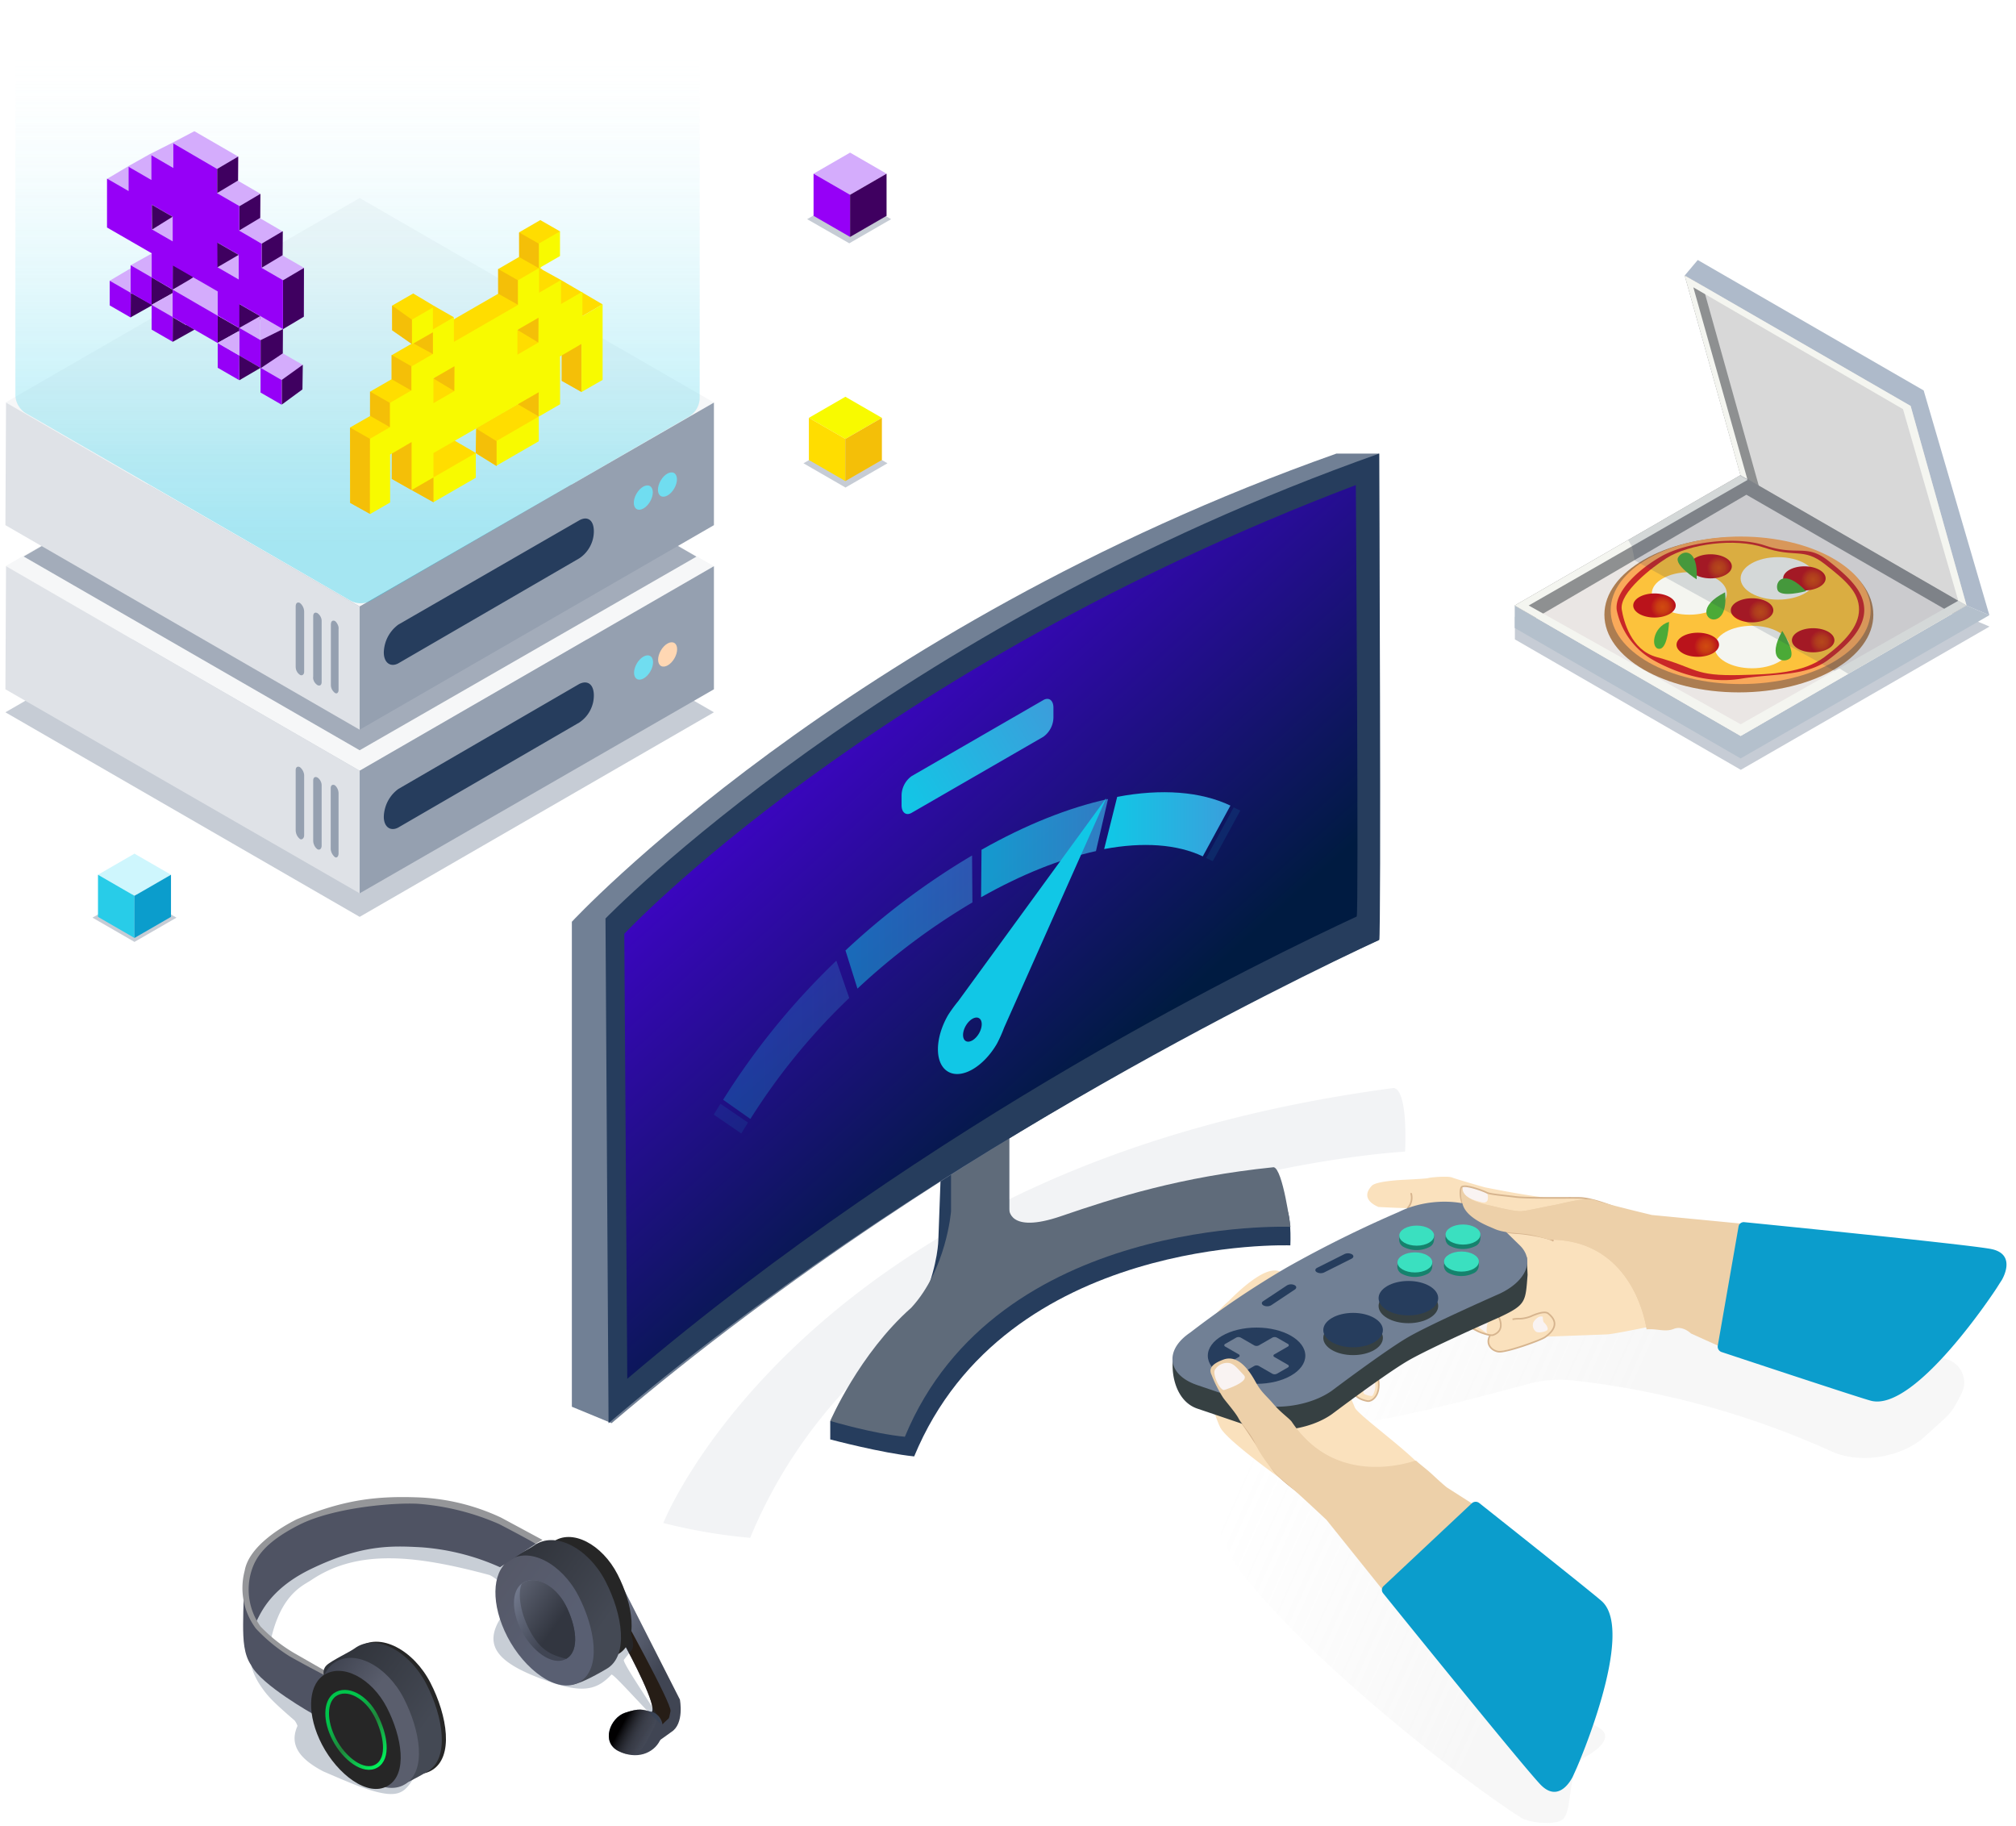 <?xml version="1.0" encoding="utf-8"?><svg id="Layer_1" data-name="Layer 1" xmlns="http://www.w3.org/2000/svg" xmlns:xlink="http://www.w3.org/1999/xlink" width="552" height="500" viewBox="0 0 552 500"><defs><style>.cls-1,.cls-24,.cls-25,.cls-49{fill:none;}.cls-2,.cls-20,.cls-31,.cls-39,.cls-53,.cls-69{fill:#263d5d;}.cls-2{opacity:0.26;}.cls-3{fill:#b4c0cc;}.cls-4{fill:#f4f5f0;}.cls-5{fill:#aebaca;}.cls-6{fill:#d8d8d8;}.cls-7{fill:#eae6e4;}.cls-8{fill:#8e9091;}.cls-9{fill:#ac7d51;}.cls-10{fill:#f9a95a;}.cls-11{fill:#c92727;}.cls-12{fill:#fcc23c;}.cls-13{fill:url(#radial-gradient);}.cls-14{fill:url(#radial-gradient-2);}.cls-15{fill:url(#radial-gradient-3);}.cls-16{fill:url(#radial-gradient-4);}.cls-17{fill:url(#radial-gradient-5);}.cls-18{fill:url(#radial-gradient-6);}.cls-19{fill:#4baa37;}.cls-20{opacity:0.16;}.cls-21{opacity:0.12;fill:url(#linear-gradient);}.cls-22{fill:#fae1bd;}.cls-23{fill:#f9f3f2;}.cls-24,.cls-25{stroke:#d6b48e;stroke-width:0.44px;}.cls-24{stroke-linecap:round;}.cls-24,.cls-25,.cls-49{stroke-miterlimit:10;}.cls-26{clip-path:url(#clip-path);}.cls-27{fill:#edd0a9;}.cls-28{clip-path:url(#clip-path-2);}.cls-29{fill:#364042;}.cls-30{fill:#718095;}.cls-32{fill:#16826d;}.cls-33{fill:#3ae0c0;}.cls-34{fill:#0b9dcc;}.cls-35{fill:url(#linear-gradient-2);}.cls-36{fill:#261d16;}.cls-37{fill:url(#linear-gradient-3);}.cls-38{fill:url(#linear-gradient-4);}.cls-39,.cls-72{opacity:0.25;}.cls-40{fill:#4f5363;}.cls-41{fill:#262626;}.cls-42{fill:url(#linear-gradient-5);}.cls-43{fill:url(#linear-gradient-6);}.cls-44{fill:url(#linear-gradient-7);}.cls-45{fill:url(#linear-gradient-8);}.cls-46{fill:#959699;}.cls-47{fill:url(#linear-gradient-9);}.cls-48{fill:url(#linear-gradient-10);}.cls-49{stroke:url(#linear-gradient-11);}.cls-50{fill:#ffd7b3;}.cls-51{fill:#70ddf0;}.cls-52{fill:#f6f7f8;}.cls-53{opacity:0.4;isolation:isolate;}.cls-54{fill:#95a0b0;}.cls-55{fill:#dfe2e7;}.cls-56{opacity:0.79;}.cls-57{fill:url(#linear-gradient-12);}.cls-58{fill:#fd0;}.cls-59{fill:#f8fa00;}.cls-60{fill:#f4bf08;}.cls-61{fill:#3f0060;}.cls-62{fill:#d4acfc;}.cls-63{fill:#9600f7;}.cls-64{fill:url(#Unbenannter_Verlauf_134);}.cls-65{fill:#cef6fd;}.cls-66{fill:#28cce8;}.cls-67{fill:url(#Unbenannter_Verlauf_134-2);}.cls-68{fill:url(#Unbenannter_Verlauf_134-3);}.cls-69{opacity:0.06;}.cls-70{fill:#5f6b7a;}.cls-71{fill:url(#linear-gradient-13);}.cls-72{fill:url(#Unbenannter_Verlauf_15);}.cls-73{opacity:0.5;fill:url(#Unbenannter_Verlauf_15-2);}.cls-74{opacity:0.75;fill:url(#Unbenannter_Verlauf_15-3);}.cls-75{fill:url(#Unbenannter_Verlauf_15-4);}.cls-76{fill:#11c7e6;}.cls-77,.cls-78{opacity:0.1;}.cls-77{fill:url(#Unbenannter_Verlauf_15-5);}.cls-78{fill:url(#Unbenannter_Verlauf_15-6);}.cls-79{fill:url(#Unbenannter_Verlauf_15-7);}</style><radialGradient id="radial-gradient" cx="-970.87" cy="175.15" r="4.74" gradientTransform="matrix(-1, 0, 0, 1, -472.06, 0.55)" gradientUnits="userSpaceOnUse"><stop offset="0" stop-color="#8c2de0"/><stop offset="0" stop-color="#d04b10"/><stop offset="0.28" stop-color="#ca3e12"/><stop offset="0.34" stop-color="#c83b12"/><stop offset="0.61" stop-color="#be1d19"/><stop offset="0.69" stop-color="#ba131b"/></radialGradient><radialGradient id="radial-gradient-2" cx="-939.2" cy="176.39" r="4.74" xlink:href="#radial-gradient"/><radialGradient id="radial-gradient-3" cx="-942.71" cy="154.87" r="4.74" xlink:href="#radial-gradient"/><radialGradient id="radial-gradient-4" cx="-968.46" cy="158.18" r="4.74" xlink:href="#radial-gradient"/><radialGradient id="radial-gradient-5" cx="-954.1" cy="166.94" r="4.74" xlink:href="#radial-gradient"/><radialGradient id="radial-gradient-6" cx="-927.31" cy="165.62" r="4.74" xlink:href="#radial-gradient"/><linearGradient id="linear-gradient" x1="331.59" y1="370.8" x2="467.6" y2="431.67" gradientUnits="userSpaceOnUse"><stop offset="0.14" stop-color="#bfbfbf" stop-opacity="0"/><stop offset="0.73" stop-color="#bfbfbf"/></linearGradient><clipPath id="clip-path"><path class="cls-1" d="M366.85,360.32c.84-1.33,2.81-1.3,4-.46,1,.73,2.24,5,2.83,6.43s1.2,6.84,1.61,7.5,8.54,14.14,8.54,14.14c1.27,2.38-2,6.71,6.31,15.09,2.78,2.81,7.65,7,7.65,7l10.74,8.15c2.33,1.77.85,3-.48,4.83s4.63,34.3.06,35.28a8.32,8.32,0,0,1-7-1.43,2.65,2.65,0,0,1-.34-.33c-2.07-2.33-29.42-33.14-30.54-35.36a15.55,15.55,0,0,0-3.27-4.34c-.69-.65-14-10.23-15.58-11.45S347,400.3,345.16,397s-9.82-13.15-9.82-13.15.57-4.24-.46-5-1.36-7.9-1.49-8.47.36-6.66.36-6.66,5.92-8.42,7.63-7.89c3.57,1.11,0,3.67,0,3.67s-1.57,2.12-.62,3.9-1.08,5.76-.81,6.16-2.08,4.28-.45,5.47a2.53,2.53,0,0,0,2.86.36A54.5,54.5,0,0,0,342.5,365c-1.3-10.76,8.66-15,8.66-15s3.17-1.61,5-1.6c6.16,0,8.21-1.17,6,1.36a4,4,0,0,1-3.32,1.65s-8.72,3.83-8.51,4.57-1.27,3-1.21,3.94-.06,4.69,1.23,7.26.47,2.22,1.56,2.6,0-3.13,0-3.13-2.46-8.7-2-10c1.79-4.9,6.19-2.59,6.19-2.59s5.26,3.41,5.64,3.56,4.27,2.73,4.27,2.73,0,.41.27.54"/></clipPath><clipPath id="clip-path-2"><path class="cls-1" d="M407.68,366.24c-.66,1.43.45,3.07,1.8,3.6,1.18.46,5.43-.88,6.93-1.16s6.38-2.75,7.15-2.76l16.52-.61c2.68-.24,12.17-2.27,16.07-3s10.08,2.54,10.08,2.54l12.71,4.51c2.76,1,3-.94,3.77-3s31.23-14.93,29.54-19.29a8.34,8.34,0,0,0-5-5.08,3.41,3.41,0,0,0-.46-.1c-3.08-.45-43.84-6.43-46.32-6.16a15.26,15.26,0,0,1-5.42-.35c-.92-.22-16.25-6.13-18.12-6.76s-6.69-.89-10.44-.59-20-3-20-3-7.72-2.2-8.88-2.67-5.95-.06-6.5.14-6.82.49-6.82.49-7.44.31-8.67,1.62c-3.66,3.89,1.87,5.82,1.87,5.82s9.15.5,11.16.32,7.69,1,8.18,1,6.39,2.9,8.28,3.62a2.53,2.53,0,0,1,1.87,2.19s-11,.77-14.29.71-6.72,2.62-6.72,2.62-11.35,6-13.05,6.82-2.31,2.28-1.95,4.74,5.15,1.48,5.15,1.48,6.2-2.81,6.94-3.05,7.16-2.31,8-2.75,8.2-.94,11.06-1.28a7,7,0,0,1,5.5,1.8c.91.71-2.59,1.75-2.59,1.75s-8.62,2.72-9.43,3.8c-3.12,4.19,1.23,6.59,1.23,6.59s5.73,2.54,6.07,2.77,4.62,2.07,4.62,2.07a.76.76,0,0,1,.6-.06"/></clipPath><linearGradient id="linear-gradient-2" x1="189.75" y1="466.53" x2="161.32" y2="446.05" gradientUnits="userSpaceOnUse"><stop offset="0.36" stop-color="#404553"/><stop offset="1" stop-color="#72798d"/></linearGradient><linearGradient id="linear-gradient-3" x1="179.67" y1="478.07" x2="168.81" y2="470.24" xlink:href="#linear-gradient-2"/><linearGradient id="linear-gradient-4" x1="167.64" y1="470.62" x2="181.25" y2="477.9" gradientUnits="userSpaceOnUse"><stop offset="0.2" stop-color="#010001"/><stop offset="1" stop-color="#72798d" stop-opacity="0"/></linearGradient><linearGradient id="linear-gradient-5" x1="170.12" y1="452.34" x2="137.62" y2="428.92" gradientUnits="userSpaceOnUse"><stop offset="0.21" stop-color="#444954"/><stop offset="1" stop-color="#2f3239"/></linearGradient><linearGradient id="linear-gradient-6" x1="164.06" y1="454.03" x2="134.72" y2="432.9" gradientUnits="userSpaceOnUse"><stop offset="0.36" stop-color="#595f72"/><stop offset="1" stop-color="#555867"/></linearGradient><linearGradient id="linear-gradient-7" x1="158.41" y1="450.1" x2="140.16" y2="436.95" xlink:href="#linear-gradient-2"/><linearGradient id="linear-gradient-8" x1="158.88" y1="449.45" x2="140.8" y2="436.42" gradientUnits="userSpaceOnUse"><stop offset="0.36" stop-color="#323640"/><stop offset="1" stop-color="#5a5f6e"/></linearGradient><linearGradient id="linear-gradient-9" x1="121.06" y1="480.42" x2="88.56" y2="457.01" xlink:href="#linear-gradient-5"/><linearGradient id="linear-gradient-10" x1="116.21" y1="482.06" x2="86.86" y2="460.92" gradientUnits="userSpaceOnUse"><stop offset="0.61" stop-color="#5a5e6d"/><stop offset="1" stop-color="#404451"/></linearGradient><linearGradient id="linear-gradient-11" x1="89.9" y1="464.9" x2="105.44" y2="482.13" gradientUnits="userSpaceOnUse"><stop offset="0.2" stop-color="#00c44b"/><stop offset="0.55" stop-color="#20843b"/><stop offset="1" stop-color="#00f55c"/></linearGradient><linearGradient id="linear-gradient-12" x1="97.9" y1="11.85" x2="97.9" y2="186.09" gradientUnits="userSpaceOnUse"><stop offset="0.02" stop-color="#e7f9fc" stop-opacity="0"/><stop offset="0.15" stop-color="#bfeff8" stop-opacity="0.11"/><stop offset="0.44" stop-color="#6ddcef" stop-opacity="0.32"/><stop offset="0.66" stop-color="#3bd0ea" stop-opacity="0.45"/><stop offset="0.79" stop-color="#28cce8" stop-opacity="0.5"/></linearGradient><linearGradient id="Unbenannter_Verlauf_134" x1="6.6" y1="302.87" x2="103.14" y2="137.22" gradientUnits="userSpaceOnUse"><stop offset="0" stop-color="#001b41"/><stop offset="0" stop-color="#031d43"/><stop offset="0.04" stop-color="#304665"/><stop offset="0.09" stop-color="#596b83"/><stop offset="0.14" stop-color="#7f8c9f"/><stop offset="0.19" stop-color="#9faab8"/><stop offset="0.25" stop-color="#bbc2cc"/><stop offset="0.32" stop-color="#d1d6dc"/><stop offset="0.39" stop-color="#e2e5e9"/><stop offset="0.49" stop-color="#edeff2"/><stop offset="0.62" stop-color="#f4f5f7"/><stop offset="1" stop-color="#f6f7f8"/></linearGradient><linearGradient id="Unbenannter_Verlauf_134-2" x1="201.25" y1="177.79" x2="297.79" y2="12.14" xlink:href="#Unbenannter_Verlauf_134"/><linearGradient id="Unbenannter_Verlauf_134-3" x1="202.53" y1="110.95" x2="299.07" y2="-54.7" xlink:href="#Unbenannter_Verlauf_134"/><linearGradient id="linear-gradient-13" x1="335.44" y1="326.38" x2="184.72" y2="158.45" gradientUnits="userSpaceOnUse"><stop offset="0.21" stop-color="#001b41"/><stop offset="0.86" stop-color="#4a00e0"/></linearGradient><linearGradient id="Unbenannter_Verlauf_15" x1="225.76" y1="-2463.39" x2="265.68" y2="-2463.39" gradientTransform="matrix(0.87, -0.5, 0, 1.15, 2.45, 3253.15)" gradientUnits="userSpaceOnUse"><stop offset="0" stop-color="#11c7e6"/><stop offset="1" stop-color="#3c9ddb"/></linearGradient><linearGradient id="Unbenannter_Verlauf_15-2" x1="264.48" y1="-2474.69" x2="304.61" y2="-2474.69" xlink:href="#Unbenannter_Verlauf_15"/><linearGradient id="Unbenannter_Verlauf_15-3" x1="307.35" y1="-2474.67" x2="347.5" y2="-2474.67" xlink:href="#Unbenannter_Verlauf_15"/><linearGradient id="Unbenannter_Verlauf_15-4" x1="346.26" y1="-2463.75" x2="386.15" y2="-2463.75" xlink:href="#Unbenannter_Verlauf_15"/><linearGradient id="Unbenannter_Verlauf_15-5" x1="3699.11" y1="-274.98" x2="3702.65" y2="-274.98" gradientTransform="matrix(0.64, -1.15, 0.58, 0.51, -2002.86, 4698.22)" xlink:href="#Unbenannter_Verlauf_15"/><linearGradient id="Unbenannter_Verlauf_15-6" x1="2162.98" y1="-1681.56" x2="2166.52" y2="-1681.56" gradientTransform="matrix(-0.64, -0.41, -0.58, 1.19, 734.13, 3118.02)" xlink:href="#Unbenannter_Verlauf_15"/><linearGradient id="Unbenannter_Verlauf_15-7" x1="1906.93" y1="-2505.37" x2="1957.27" y2="-2505.37" gradientTransform="translate(-152.92 3342.85) rotate(-30)" xlink:href="#Unbenannter_Verlauf_15"/></defs><polygon class="cls-2" points="414.79 175.04 476.65 210.75 544.75 171.53 538.5 168.88 414.79 168.88 414.79 175.04"/><polygon class="cls-3" points="414.75 171.92 476.61 207.63 544.71 168.41 538.46 165.76 414.75 165.76 414.75 171.92"/><polygon class="cls-4" points="414.75 165.76 476.61 201.47 538.46 165.76 476.61 130.05 414.75 165.76"/><polygon class="cls-5" points="464.86 71.18 526.72 106.89 544.71 168.41 538.46 165.76 461.29 75.42 464.86 71.18"/><polygon class="cls-6" points="461.29 75.42 523.15 111.13 538.46 165.76 476.61 130.05 461.29 75.42"/><polygon class="cls-7" points="414.75 165.76 476.61 201.47 538.46 165.76 476.61 130.05 414.75 165.76"/><polygon class="cls-8" points="414.75 165.76 420.56 169.12 478.18 135.44 534.63 167.98 538.46 165.76 476.61 130.05 472.23 132.58 414.75 165.76"/><polygon class="cls-4" points="414.75 165.76 474.48 200.24 476.61 201.47 479.73 199.67 538.46 165.76 536.2 164.46 476.61 198.28 418.57 165.76 478.7 131.26 476.61 130.05 416.83 164.56 414.75 165.76"/><polygon class="cls-8" points="461.29 75.42 466.28 78.41 481.59 133.04 476.61 130.29 461.29 75.42"/><polygon class="cls-4" points="461.29 75.42 523.15 111.13 538.46 165.76 536.2 164.46 521.06 112.01 463.65 78.66 478.46 131.26 476.61 130.29 461.29 75.42"/><ellipse class="cls-9" cx="476.12" cy="168.29" rx="36.82" ry="21.26"/><ellipse class="cls-10" cx="476.61" cy="167.08" rx="35.59" ry="20.19"/><path class="cls-11" d="M500.56,180.67c-6.09,4.55-15,3.67-23.95,5.15-8.56,1.4-17.34-1.4-24-5.15a20.47,20.47,0,0,1-9.92-13.59c-.74-4.86,5.55-11,12.16-14.76s20.18-5.74,28.39-3c8.94,3,11.28-.55,17.28,4.13,6.23,4.85,9.93,8.67,9.93,13.59S506.13,176.51,500.56,180.67Z"/><path class="cls-12" d="M499.57,179.87c-5.84,4.36-14.28,4.72-23,4.93-12.93.32-11.74-1.85-23-4.93-7-1.93-9-9.87-9.52-13-.71-4.66,8.46-11.68,12.27-14.08,6.17-3.88,18.74-5.58,26.61-2.91,8.58,2.9,10.82,0,16.57,4.44,6,4.66,9.52,7.83,9.52,12.55S504.92,175.88,499.57,179.87Z"/><ellipse class="cls-4" cx="479.73" cy="177.13" rx="10.27" ry="5.82"/><ellipse class="cls-4" cx="462.55" cy="162.46" rx="10.27" ry="5.82"/><ellipse class="cls-4" cx="486.87" cy="158.34" rx="10.27" ry="5.82"/><ellipse class="cls-13" cx="496.46" cy="175.28" rx="5.82" ry="3.3"/><ellipse class="cls-14" cx="464.87" cy="176.51" rx="5.82" ry="3.3"/><ellipse class="cls-15" cx="468.37" cy="155.04" rx="5.82" ry="3.3"/><ellipse class="cls-16" cx="494.06" cy="158.34" rx="5.82" ry="3.3"/><ellipse class="cls-17" cx="479.73" cy="167.08" rx="5.82" ry="3.3"/><ellipse class="cls-18" cx="453.01" cy="165.76" rx="5.82" ry="3.3"/><path class="cls-19" d="M488,172.72s3.94,6.19,2,7.6S483.73,180.32,488,172.72Z"/><path class="cls-19" d="M472.33,162.16s.94,6.52-2.65,7.39C467.33,170.12,464.57,166.06,472.33,162.16Z"/><path class="cls-19" d="M457,170.24s-.23,7.33-2.65,7.39S452.37,171.67,457,170.24Z"/><path class="cls-19" d="M494.53,161.83s-7.08,1.94-7.84-.36S488.51,155.56,494.53,161.83Z"/><path class="cls-19" d="M464.56,158.6s-6.23-3.88-5.07-6S465.07,149.92,464.56,158.6Z"/><polygon class="cls-20" points="482.31 133.34 536.2 164.46 538.46 165.76 506.05 184.48 503.61 182.95 502.33 183.68 447.59 153.42 446.85 149.58 445.8 147.83 476.61 130.05 482.31 133.34"/><path class="cls-21" d="M533.22,372.17c-32.76-10.54-150.3-36.38-172.21-15.43s-40.4,50.61-19.35,76c22.23,26.87,62.25,57,74.94,64.94,2.21,1.39,9.35,2.08,11.31.38,2.83-2.45,1.16-14.34,6-17,4-2.17,7.88-5.62,4-8-33.77-20.53-66.92-51.07-76.08-62a5.9,5.9,0,0,1-.51-6.84c2.44-4,6.47-10.77,9.76-16.82.17.48.33.94.52,1.43,1.88,2,33.67-6.39,46.78-9.94a33.42,33.42,0,0,1,12.15-1,235.29,235.29,0,0,1,71,19.46c7.78,3.56,19.33,1.62,25.62-4.17,7-6.39,7-5.82,10-11.83A6.61,6.61,0,0,0,533.22,372.17Z"/><path class="cls-22" d="M366.85,360.32c.63-1.44,2.67-1.05,4-.46s6.77,14.34,6.52,19.45c-.38,7.72-7.23,3-9.1-.5-.23-.44,2.74,6.61,2.74,6.61,1.27,2.37,17.6,13.94,19.13,17.6s7.65,7,7.65,7l10.74,8.15c2.33,1.77.85,3-.48,4.83s4.63,34.3.06,35.28a8.32,8.32,0,0,1-7-1.43,2.65,2.65,0,0,1-.34-.33c-2.07-2.33-29.42-33.14-30.54-35.36a15.55,15.55,0,0,0-3.27-4.34c-.69-.65-14-10.23-15.58-11.45s-15.75-11.29-17.32-14.7c-1.5-3.24-3.37-9-2.81-14.21.4-3.7-3,.33-2.77-4.25a74.57,74.57,0,0,1,1.69-8.06c1.66-4.21,6.31-8,6.31-8s6.62-7,11.16-8.14c5.18-1.31,4.46,4.43,4.46,4.43s-8.06,5.84-8.85,8.15c-.65,1.91-2.77,6.29-2.49,6.69s-.84,4,.13,7.76c.51,1.95,1.49.38,1.49.38s-1.09-8.71-1.6-12c-.87-5.63,2.13-6.79,2.13-6.79s-.15,1,4-4.37c1.74-2.26,7.18-6.1,11.34-6.55,4.76-.51,4,4.11,4,4.11a27.72,27.72,0,0,1-5.91,2.73,26.42,26.42,0,0,0-7,5.53c-.58.7-1.3,4.3-.42,8.38.61,2.82,2,3,3.1,3.38s0-3.13,0-3.13-2.46-8.7-2-10c1.79-4.9,6.19-2.59,6.19-2.59s5.26,3.41,5.64,3.56,4.28,2.88,4.28,2.88l.33.43S366.83,360.38,366.85,360.32Z"/><path class="cls-23" d="M361.59,363.28a.42.42,0,0,0,.64,0c.75-.82,2.76-2.91,3.43-2.69s-2.25-.88-2.86-1.11a.44.44,0,0,0-.23,0,1.82,1.82,0,0,0-1.55,1.92A3.38,3.38,0,0,0,361.59,363.28Z"/><path class="cls-23" d="M373.37,381.46a1.59,1.59,0,0,0,.79.42,6.09,6.09,0,0,0,1.47.3c.32-.09.75-1.1.93-2.28a4,4,0,0,0-.93-3c-.42-.62-2.08.27-2.22,1.57A7.51,7.51,0,0,0,373.37,381.46Z"/><path class="cls-24" d="M334.91,370a4.15,4.15,0,0,1,4,.44"/><path class="cls-25" d="M363.91,368.59s2.62-1.62,3.49.87c.11.32.12,6.36,2.24,9.72.75,1.87,1.25,3.69,4.74,4.37,1.45.28,4.61-2.12,2.37-8.35-.51-1.4-3.79-12.62-5.2-14.6-.95-1.34-3.68-2.38-5.11.33"/><path class="cls-25" d="M355.71,364.53s2.59.23,2.89,0"/><path class="cls-25" d="M357.3,363.53s3.61,2.15,5.25,2.22,5.1-.63,4.31-4c-.21-.91-2.58-2.61-3-2.84s-1.72-1-2.75-1.6l-4.51-2.87s-3-1.47-5,.32c-1.14,1-2.15,1.8-1,6.37.33,1.36,2.6,7.74,1.8,8.54s-2.23-.56-2.23-.56"/><path class="cls-25" d="M342.64,359.54s2.94-1.17,4.76-.21"/><g class="cls-26"><path class="cls-27" d="M406.17,419.19l-2.78-7.37-7.23-4.62s-3.11-.66-3.62-3.21-2.38-1.81-3.88-4.51c0,0-22,9-35-10.21-.63-.93-3-2.49-5.08-4.95-1.85-2.16-3.6-5-6-6.46-1.38-.88-6.56-4.81-10.36-3.54s-4,2.69-4,2.69,2-3.08,8.41,3.35c.74.74,5.22,4.76,6.12,6.47s2,5,3.3,7.89,2.94,8.83,5.32,10.65,11.81,10.7,11.81,10.7l32.62,40.64a3.19,3.19,0,0,0,.56.54h0a3,3,0,0,0,4.69-2.89l-3.44-20.7,10.09-5.47Z"/></g><path class="cls-25" d="M356.57,409.23s-6-4.06-8.15-7.17-7.81-12.19-9.93-14.62-4.37-5.43-5.28-5.9-5.44-3.87-5-4.93,4.56-3.68,9.13-1.85a23.39,23.39,0,0,1,9.51,7.36c1.25,1.84,6.1,7.15,7.48,7.48"/><path class="cls-22" d="M407.68,366.24c-.87,1.32.45,3.07,1.8,3.6,1.18.46,5.43-.88,6.93-1.16s6.38-2.75,7.15-2.76l16.52-.61c2.68-.24,12.17-2.27,16.07-3s10.08,2.54,10.08,2.54l12.71,4.51c2.76,1,3-.94,3.77-3s31.23-14.93,29.54-19.29a8.34,8.34,0,0,0-5-5.08,3.41,3.41,0,0,0-.46-.1c-3.08-.45-43.84-6.43-46.32-6.16a15.26,15.26,0,0,1-5.42-.35c-.92-.22-16.25-6.13-18.12-6.76s-6.69-.89-10.44-.59-20-3-20-3-7.72-2.2-8.88-2.67-5.95-.06-6.5.14-6.82.49-6.82.49-7.44.31-8.67,1.62c-3.66,3.89,1.87,5.82,1.87,5.82s9.15.5,11.16.32,7.69,1,8.18,1,6.39,2.9,8.28,3.62a2.53,2.53,0,0,1,1.87,2.19s-11,.77-14.29.71-6.72,2.62-6.72,2.62-11.35,6-13.05,6.82-2.31,2.28-1.95,4.74,5.15,1.48,5.15,1.48,6.2-2.81,6.94-3.05,7.16-2.31,8-2.75,8.2-.94,11.06-1.28a7,7,0,0,1,5.5,1.8c.91.71-2.59,1.75-2.59,1.75s-8.62,2.72-9.43,3.8c-3.12,4.19,1.23,6.59,1.23,6.59s5.73,2.54,6.07,2.77,4.75,2,4.75,2l.54.05Z"/><path class="cls-23" d="M407.22,326.71s1,3-1.49,2.42-5-1.54-5.16-3.09-.19-1.56.5-1.5S406.45,325.68,407.22,326.71Z"/><path class="cls-23" d="M407.26,360.22a.41.41,0,0,1,.37.52c-.27,1.08-.92,3.9-.36,4.35s-2-1.4-2.5-1.79a.49.49,0,0,1-.14-.18,1.83,1.83,0,0,1,.76-2.36A3.43,3.43,0,0,1,407.26,360.22Z"/><path class="cls-23" d="M422.44,360.51s0,1.17.28,1.5a4,4,0,0,1,.82,1c.11.32.67,1.09-.47,1.45s-2.29.48-2.74-.12a2.18,2.18,0,0,1-.45-2.4C420.41,361.13,421.53,360,422.44,360.51Z"/><path class="cls-24" d="M385.46,330.69a4.16,4.16,0,0,0,.93-3.9"/><path class="cls-25" d="M414.14,361.18a8.85,8.85,0,0,1,2-.16,9.22,9.22,0,0,0,3.08-.68s3.53-1.7,4.68-.77,3.66,3.27-.83,6.48c-1.22.86-10.13,4.06-12.55,4-1.65-.06-4-1.78-2.53-4.46"/><path class="cls-25" d="M405.09,354.62s1.61,2,1.56,2.43"/><path class="cls-25" d="M405.12,356.49s3.79,1.85,4.74,3.18,2.27,4.61-1,5.8c-.88.32-3.6-.73-4-.93s-1.75-.92-2.85-1.43-4.87-2.2-4.87-2.2-2.88-1.71-2.47-4.35c.23-1.52.32-2.79,4.77-4.35,1.32-.46,7.9-2.06,8.13-3.17s-1.69-1.56-1.69-1.56"/><path class="cls-25" d="M393.45,347.62s.93-3-.17-4.77"/><g class="cls-28"><path class="cls-27" d="M478.47,366.85l-7.69,1.72L463,365.06s-2.25-2.24-4.67-1.27-4.41-.09-7.49.13c0,0-3-24.25-26.11-24.54-1.12,0-3.71-1.12-6.93-1.53-2.82-.37-6.11-.3-8.68-1.47-1.49-.68-7.62-2.85-8.64-6.73s0-4.85,0-4.85-1.48,3.37,7.41,5.2c1,.21,6.85,1.75,8.76,1.57s5.26-1,8.41-1.57,9-2.37,11.83-1.38,15.42,4,15.42,4l51.87,5a3.22,3.22,0,0,1,.76.17h0a3,3,0,0,1,.16,5.51l-19.21,8.47,1,11.43Z"/></g><path class="cls-25" d="M443,330.84s-6.72-2.83-10.47-2.9-14.47.15-17.67-.28-6.93-.69-7.83-1.19-6.22-2.42-6.85-1.46-.58,5.82,3.45,8.65A23.4,23.4,0,0,0,415,337.58c2.23,0,9.33,1.18,10.36,2.16"/><path class="cls-29" d="M410.61,360.6s-19,8.34-25.23,12-20.71,14.56-20.71,14.56c-5.94,4.2-15.77,5.59-22.76,3.23l-14.08-4.77c-8.22-2.79-7.87-16.6-4.59-17.8a265.33,265.33,0,0,0,29.08-14.31A319.27,319.27,0,0,1,383,338.21c8.38-4.15,30.23,1.21,35.05,6l.22,4.78C417.69,356.42,417.88,357.17,410.61,360.6Z"/><path class="cls-30" d="M410.61,354.17s-19,8.35-25.23,12-20.71,14.56-20.71,14.56c-5.94,4.2-15.77,5.6-22.76,3.23l-14.08-4.77c-8.22-2.78-9.13-9.54-1.93-14.39A249.62,249.62,0,0,1,352.32,347,320.57,320.57,0,0,1,383,331.79c8.38-4.16,20.1-3.63,24.92,1.11L416.2,341C420.3,345.07,417.88,350.74,410.61,354.17Z"/><ellipse class="cls-31" cx="344.06" cy="371.14" rx="13.35" ry="7.7"/><ellipse class="cls-29" cx="370.49" cy="366.27" rx="8.16" ry="4.71"/><ellipse class="cls-29" cx="385.63" cy="357.53" rx="8.16" ry="4.71"/><ellipse class="cls-31" cx="370.49" cy="364.13" rx="8.16" ry="4.71"/><ellipse class="cls-31" cx="385.63" cy="355.39" rx="8.16" ry="4.71"/><path class="cls-30" d="M348.38,366.19l-3.7,2.13a1.38,1.38,0,0,1-1.25,0l-3.7-2.13a1.38,1.38,0,0,0-1.25,0l-3,1.72a.39.39,0,0,0,0,.73l3.69,2.13a.39.39,0,0,1,0,.73l-3.69,2.13a.39.39,0,0,0,0,.73l3,1.72a1.38,1.38,0,0,0,1.25,0l3.7-2.13a1.38,1.38,0,0,1,1.25,0l3.7,2.13a1.38,1.38,0,0,0,1.25,0l3-1.72a.39.39,0,0,0,0-.73l-3.69-2.13a.39.39,0,0,1,0-.73l3.69-2.13a.39.39,0,0,0,0-.73l-3-1.72A1.38,1.38,0,0,0,348.38,366.19Z"/><path class="cls-31" d="M370.06,344.59l-7.49,3.76a2.29,2.29,0,0,1-2.06-.09h0c-.52-.35-.46-.88.15-1.19l7.49-3.76a2.29,2.29,0,0,1,2.06.09h0C370.74,343.75,370.67,344.28,370.06,344.59Z"/><path class="cls-31" d="M354.58,353l-6.51,4.33a2.29,2.29,0,0,1-2.06.08h0c-.61-.31-.68-.84-.15-1.19l6.51-4.32a2.26,2.26,0,0,1,2.06-.09h0C355,352.08,355.11,352.61,354.58,353Z"/><path class="cls-32" d="M391.59,345.17c.7.49.64,0,.57,1.6a2.31,2.31,0,0,1-1.35,2,7.72,7.72,0,0,1-6.87,0,2.23,2.23,0,0,1-1.26-2.6c0-.32-.15-.71.49-1.07C385,344,389.73,344.09,391.59,345.17Z"/><ellipse class="cls-33" cx="387.41" cy="345.6" rx="4.77" ry="2.75"/><path class="cls-32" d="M392.08,337.83c.7.5.64,0,.57,1.6a2.3,2.3,0,0,1-1.35,2,7.75,7.75,0,0,1-6.87,0,2.23,2.23,0,0,1-1.25-2.61c0-.32-.15-.7.48-1.07C385.53,336.71,390.22,336.76,392.08,337.83Z"/><ellipse class="cls-33" cx="387.9" cy="338.27" rx="4.77" ry="2.75"/><path class="cls-32" d="M404.34,344.93c.7.5.64,0,.56,1.6a2.29,2.29,0,0,1-1.34,2,7.75,7.75,0,0,1-6.87,0,2.23,2.23,0,0,1-1.26-2.61c0-.32-.15-.7.49-1.07C397.78,343.8,402.48,343.85,404.34,344.93Z"/><ellipse class="cls-33" cx="400.16" cy="345.37" rx="4.77" ry="2.75"/><path class="cls-32" d="M404.76,337.53c.7.5.64,0,.57,1.6a2.3,2.3,0,0,1-1.35,2,7.72,7.72,0,0,1-6.87,0,2.24,2.24,0,0,1-1.26-2.61c0-.31-.15-.7.49-1.07C398.2,336.41,402.9,336.46,404.76,337.53Z"/><ellipse class="cls-33" cx="400.58" cy="337.97" rx="4.77" ry="2.75"/><path class="cls-27" d="M478.47,366.85l-7.69,1.72L463,365.06s-2.25-2.24-4.67-1.27-4.41-.09-7.49.13c0,0-3-24.25-26.11-24.54-1.12,0-3.71-1.12-6.93-1.53-2.82-.37-6.11-.3-8.68-1.47-1.49-.68-7.62-2.85-8.64-6.73s0-4.85,0-4.85-1.48,3.37,7.41,5.2c1,.21,6.85,1.75,8.76,1.57s5.26-1,8.41-1.57,9-2.37,11.83-1.38,15.42,4,15.42,4l51.87,5a3.22,3.22,0,0,1,.76.17h0a3,3,0,0,1,.16,5.51l-19.21,8.47,1,11.43Z"/><path class="cls-34" d="M512.31,383.48c12.24,3.12,34.32-30.74,34.32-30.74.4-.6,1-1.6,1.42-2.21,0,0,4.56-7.27-3.09-8.64s-67.38-7.31-67.38-7.31a1.44,1.44,0,0,0-1.54,1.16l-5.7,32.68a1.56,1.56,0,0,0,1,1.7S509.2,382.69,512.31,383.48Z"/><path class="cls-27" d="M406.17,419.19l-2.78-7.37-7.23-4.62s-1.09-.84-3.62-3.21c-1.9-1.78-3.45-2.87-4.82-4.12,0,0-21.1,8.57-34-10.6-.63-.93-3-2.49-5.08-4.95-1.85-2.16-3-2.93-4.42-5.26-.86-1.39-4.23-8.66-9.22-6.86-3.75,1.36-3.94,2.84-3.24,4.24a34.36,34.36,0,0,0,3.05,6.05c.55.89,3.41,4.09,4.3,5.79s3.35,4.05,4.62,7,5.29,8.29,7.67,10.11,11.81,10.7,11.81,10.7l32.62,40.64a3.19,3.19,0,0,0,.56.54h0a3,3,0,0,0,4.69-2.89l-3.44-20.7,10.09-5.47Z"/><path class="cls-34" d="M438.62,438.38c9.33,8.53-6.88,45.56-6.88,45.56-.29.66-.78,1.74-1.08,2.39,0,0-3.58,7.8-8.92,2.16s-43.05-52.35-43.05-52.35a1.43,1.43,0,0,1,.13-1.92L403,411.54a1.57,1.57,0,0,1,2-.09S436.26,436.22,438.62,438.38Z"/><path class="cls-23" d="M335.12,380.55s7.24-2.21,5.44-4.1-2.82-3.33-4.39-3.34a3.9,3.9,0,0,0-3.53,1.94C332,376.23,333.84,380.4,335.12,380.55Z"/><path class="cls-35" d="M170.16,433.78l16,31.49s1.3,6.64-2.38,8.91c-.36.22-4.56,3.43-4.9,3.19-1.54-1.12,1.38-8.14-.44-8.69,1.56-1.34-5.35-14.7-8.24-19.83S170.16,433.78,170.16,433.78Z"/><path class="cls-36" d="M183.6,468.46c-.33,1.33-.26,1.9-.78,2.23-.36.22-3.45,3.58-3.78,3.34-1.55-1.12,1.26-4.8-.56-5.35,1.56-1.34-5.35-14.7-8.24-19.83-1.42-2.5-1.47-6.16-1.15-9.24C169.09,439.61,184.08,466.55,183.6,468.46Z"/><path class="cls-37" d="M171.13,468.9c-4,1.34-6.69,8-1.79,10.47s9.58.67,11.37-2.89.44-7.13-2.23-7.8S175.14,467.57,171.13,468.9Z"/><path class="cls-38" d="M171.13,468.9c-4,1.34-6.69,8-1.79,10.47s6.69-.42,8.47-4,3.34-6,.67-6.7S175.14,467.57,171.13,468.9Z"/><path class="cls-39" d="M157.16,428.05c-3.82-1.49-12.34-6.91-12.34-6.91s-50.78-3.57-61.15-.61c0,0-14,15.15-15.36,26.27-1.09,8.77,2,13.24,3.45,15.31,1.68,2.42,3.43,4.17,8.89,8.88a5.15,5.15,0,0,1,.81,1.51c-2.4,5.3.78,9.15,7.05,12.44,4,1.73,8.33,3.59,10.94,4.49,13.4,4.62,11.24-.68,18.22-9.06,2.47-3,0-5.92-8.89-9.38-2.45-.95-4.6-1.93-6.52-2.82,1.52-2.71-31.16-.87-28.69-16.17s9.19-17.77,11.65-19.43c12.7-8.55,28.38-6.87,48.62-1.44,1.9.51,7.91,6,5.55,8.76-8.89,10.37-3.37,15.54,11.48,20.65,9.19,3.17,12.88,1.79,16.54-2.09.53-.55,13.09,14,13.63,13.36s-10.86-16.64-10.21-17.44,1.36-1.71,2.12-2.63C175.42,448.78,166,431.5,157.16,428.05Z"/><path class="cls-40" d="M85.82,469.3s-14.3-8-17-13.34c-2.09-3-2.25-7.07-2.25-11.25s.32-11.72.32-11.72,1.45,10.44,4.18,13.33,15.75,11.41,19.44,12.37S85.82,469.3,85.82,469.3Z"/><path class="cls-41" d="M169.09,431c4.2,8.14,5.9,18.5.27,21.79-1.33.77-6.2,3.65-8.39,3.87-5,.5-6.64-9.1-9.85-15.32-3-5.8-9.74-12-6.83-14.91,1.16-1.17,5.82-3.35,7-4.23C156.54,418.28,164.89,422.81,169.09,431Z"/><path class="cls-42" d="M165.79,432.88c4.63,9,6.5,20.41.29,24-1.46.85-6.84,4-9.25,4.27-5.55.56-7.33-10-10.86-16.89-3.3-6.39-10.74-13.23-7.53-16.44,1.28-1.29,6.42-3.7,7.72-4.67C151.94,418.91,161.16,423.91,165.79,432.88Z"/><path class="cls-43" d="M158.39,436.89c4.55,8.81,6.39,20,.29,23.59s-15.21-3.58-19.75-12.39-4.27-17.44.19-20.73C144.8,423.16,153.85,428.07,158.39,436.89Z"/><path class="cls-44" d="M154.88,439.43c2.83,5.49,4,12.47.18,14.68s-9.46-2.22-12.29-7.71-2.65-10.84.12-12.89C146.43,430.9,152.06,434,154.88,439.43Z"/><path class="cls-45" d="M154.88,439.43c2.83,5.49,4,12.47.18,14.68-4.29-1-7.29-2.47-10.12-7.95s-3.09-10.52-2.05-12.65C146.43,430.9,152.06,434,154.88,439.43Z"/><path class="cls-40" d="M136.91,429.05l9.8-6.43s-25-23.69-66.43-5.06c-2.09,1.05-17.11,7.15-12,24.1,2,3,.4,1.69,1.37,2.57s1.6-8,15.5-14.7,22-6.39,30.2-5.94A63.61,63.61,0,0,1,136.91,429.05Z"/><path class="cls-46" d="M148.56,421.58l-11.33-6.1a58.58,58.58,0,0,0-22.65-5.55c-11.32-.42-20.4.56-33.34,6C77,418.05,68.15,423.35,67,430a18.53,18.53,0,0,0,3.06,15.83,46,46,0,0,0,9.15,7.55c2.9,1.69,9.48,5.14,9.48,5.14l.89-.8-8.84-5.06a42.61,42.61,0,0,1-9.4-7.39,17.33,17.33,0,0,1-2.57-14.94c1.13-3.78,3.54-8,13.1-12.86s26.42-6.18,32.69-5.78a68.17,68.17,0,0,1,22.09,5.54c7.15,3.7,10,5.38,10,5.38Z"/><path class="cls-41" d="M117.86,460.69c4.63,9,6.5,20.41.29,24S102.67,481.07,98,472.09s-4.34-17.75.19-21.1C104,446.72,113.23,451.71,117.86,460.69Z"/><path class="cls-47" d="M116.73,461c4.63,9,6.5,20.41.29,24-1.46.85-6.84,4-9.25,4.27-5.55.55-7.33-10-10.86-16.9-3.3-6.39-10.74-13.23-7.53-16.44,1.28-1.28,6.42-3.69,7.72-4.66C102.88,447,112.1,452,116.73,461Z"/><path class="cls-48" d="M110.54,464.91c4.55,8.82,6.39,20,.29,23.6s-15.21-3.58-19.76-12.4-4.26-17.43.2-20.73C96.94,451.19,106,456.09,110.54,464.91Z"/><path class="cls-41" d="M105.92,467.45c4.13,8,5.81,18.22.26,21.45s-13.82-3.25-18-11.27-3.87-15.85.18-18.84C93.56,455,101.79,459.44,105.92,467.45Z"/><path class="cls-49" d="M102.92,469.63c2.67,5.16,3.75,11.74.17,13.83s-8.91-2.1-11.58-7.27S89,466,91.62,464C95,461.58,100.26,464.46,102.92,469.63Z"/><g id="Server_Servers" data-name="Server Servers"><ellipse class="cls-50" cx="51.43" cy="103.15" rx="3.64" ry="2.15" transform="translate(-63.61 96.12) rotate(-60)"/><ellipse class="cls-51" cx="44.83" cy="106.89" rx="3.64" ry="2.15" transform="translate(-70.15 92.27) rotate(-60)"/><path class="cls-2" d="M98.48,251l97-56-97-56-97,56Z"/><path class="cls-52" d="M98.48,211l97-56-97-55.85L1.48,155Z"/><path class="cls-53" d="M98.48,205.39l92.21-53L98.48,99.14l-92,53.21Z"/><path class="cls-54" d="M98.48,244.56l97-55.86V155l-97,56Z"/><path class="cls-55" d="M98.48,244.56l-97-55.86L1.65,155l96.83,56Z"/><path class="cls-31" d="M109.06,226.54l49.57-28.75a9.43,9.43,0,0,0,1.66-1.43,9,9,0,0,0,1.26-1.79,9.34,9.34,0,0,0,.78-2,8.86,8.86,0,0,0,.27-2.18h0c0-3-1.66-4.29-4-3.14L109.06,216a10.08,10.08,0,0,0-1.63,1.5,10.41,10.41,0,0,0-1.24,1.84,9.61,9.61,0,0,0-.79,2.07,9.48,9.48,0,0,0-.31,2.19h0C105.09,226.38,106.91,227.7,109.06,226.54Z"/><path class="cls-52" d="M98.48,166.06l97-55.85-97-56-97,56Z"/><path class="cls-54" d="M98.48,199.77l97-56V110.21l-97,55.85Z"/><path class="cls-55" d="M98.48,199.77l-97-56,.17-33.55,96.83,55.85Z"/><path class="cls-31" d="M109.06,181.6l49.57-28.76a8.66,8.66,0,0,0,1.66-1.43,9,9,0,0,0,1.26-1.79,9.15,9.15,0,0,0,.78-2,8.84,8.84,0,0,0,.27-2.17h0c0-3-1.66-4.3-4-3L109.06,171a10.14,10.14,0,0,0-1.63,1.51,10.33,10.33,0,0,0-1.24,1.83,9.91,9.91,0,0,0-1.1,4.26h0C105.09,181.43,106.91,182.75,109.06,181.6Z"/><path class="cls-54" d="M91.7,189.69h0c.5.33,1,0,1-.82V172.34a3.45,3.45,0,0,0,0-.64,3.19,3.19,0,0,0-.19-.62,4,4,0,0,0-.32-.57,2.51,2.51,0,0,0-.44-.48h0c-.66-.33-1.15,0-1.15,1v16.53a2.57,2.57,0,0,0,.08.62,3,3,0,0,0,.23.59,2.73,2.73,0,0,0,.37.52A2.61,2.61,0,0,0,91.7,189.69Z"/><path class="cls-54" d="M86.91,187.55h0c.66.33,1.16,0,1.16-.83V170a2.72,2.72,0,0,0-.08-.63,3.32,3.32,0,0,0-.24-.59,2.61,2.61,0,0,0-.36-.51,2.41,2.41,0,0,0-.48-.42h0c-.66-.33-1.15,0-1.15.83v16.52a2.5,2.5,0,0,0,0,.67,2.85,2.85,0,0,0,.22.64,2.63,2.63,0,0,0,.38.56A3,3,0,0,0,86.91,187.55Z"/><path class="cls-54" d="M82.12,184.74h0c.5.33,1.16,0,1.16-.83V167.39a2.84,2.84,0,0,0-.1-.66,2.8,2.8,0,0,0-.23-.63,3.33,3.33,0,0,0-.36-.56,3.48,3.48,0,0,0-.47-.47h0c-.66-.33-1.16,0-1.16,1v16.53a3.2,3.2,0,0,0,.09.62,2.34,2.34,0,0,0,.23.59,2.68,2.68,0,0,0,.36.52A3.14,3.14,0,0,0,82.12,184.74Z"/><path class="cls-54" d="M91.7,234.64h0c.5.33,1-.16,1-1V217.12a3.09,3.09,0,0,0-.08-.6,2.75,2.75,0,0,0-.2-.57,2.11,2.11,0,0,0-.31-.52,2.2,2.2,0,0,0-.41-.45h0c-.66-.33-1.15,0-1.15.82v16.53a3.74,3.74,0,0,0,.09.66,3.61,3.61,0,0,0,.24.62,3.33,3.33,0,0,0,.36.56A2.92,2.92,0,0,0,91.7,234.64Z"/><path class="cls-54" d="M86.91,232.49h0c.66.33,1.16-.16,1.16-1V215a2.65,2.65,0,0,0-.08-.63,3.32,3.32,0,0,0-.24-.59,3,3,0,0,0-.36-.52,2.73,2.73,0,0,0-.48-.41h0c-.66-.33-1.15,0-1.15.82v16.53a3,3,0,0,0,.09.66,4.62,4.62,0,0,0,.23.62,3,3,0,0,0,.36.56A3.48,3.48,0,0,0,86.91,232.49Z"/><path class="cls-54" d="M82.12,229.68h0c.5.33,1.16-.16,1.16-1V212.17a3.24,3.24,0,0,0-.12-.62,3.61,3.61,0,0,0-.24-.57,3.15,3.15,0,0,0-.35-.52,3.73,3.73,0,0,0-.45-.44h0c-.66-.33-1.16,0-1.16.83v16.52a3.76,3.76,0,0,0,.1.66,3.56,3.56,0,0,0,.23.62,3,3,0,0,0,.36.56A3.48,3.48,0,0,0,82.12,229.68Z"/><ellipse class="cls-50" cx="182.81" cy="179.16" rx="3.64" ry="2.15" transform="translate(-63.76 247.9) rotate(-60)"/><ellipse class="cls-51" cx="176.21" cy="182.74" rx="3.64" ry="2.15" transform="translate(-70.15 243.97) rotate(-60)"/><ellipse class="cls-51" cx="182.75" cy="132.65" rx="3.64" ry="2.15" transform="translate(-23.5 224.59) rotate(-60)"/><ellipse class="cls-51" cx="176.15" cy="136.22" rx="3.64" ry="2.15" transform="translate(-29.9 220.66) rotate(-60)"/></g><g class="cls-56"><path class="cls-57" d="M4.21,1.65V108.32a6.07,6.07,0,0,0,2.73,4.73l89.11,51.44a6,6,0,0,0,5.46,0l87.34-50.57a6.06,6.06,0,0,0,2.73-4.73V1.65"/></g><polygon class="cls-58" points="107.38 83.66 113.14 80.34 118.89 83.78 124.28 86.86 113.14 94.28 107.38 90.42 107.38 83.66"/><path class="cls-58" d="M95.89,117v20.64l5.54,3.08V121.34l5.85-3.38V131.1l11.39,6.38L130.27,124l-6-3.49-11,6.24V121l28.84-16.64-.1,6.1-11.6,6.68-.15,6.92,5.64,3.49,11.6-13.44L142,110.42l5.49,3.65L148,94.48l5.85-3.38v13.14l5.4,3.08-.06-20.65L165,83.33l-11.39-6.67-4.94-2.73-.45-.36-6-3.25,5.72,3.08,5.4-10.06-5.4-3.09-5.75,3.33v6.73l-5.72,3.31v6.76L118.89,90.52V83.78l-5.75,3.32v6.74l-5.89,3.4v6.57l-5.85,3.37v6.68Zm40.39-29.8L142,83.92v6.22l-5.75,3.32Zm-23,13.28L119,97.2v6.2l-5.75,3.32Z"/><polygon class="cls-59" points="112.78 87.51 118.53 84.19 118.53 90.95 112.78 94.28 112.78 87.51"/><path class="cls-59" d="M101.28,120.13v20.63l5.54-3.2V124.42l5.86-3.38v13.14l6-3.46v6.76l11.6-6.69V124l-11.59,6.69v-6.66l28.83-16.65v6.65l-11.6,6.7v6.76l11.6-6.69v-6.75l5.83-3.37V97.57l5.86-3.39v13.14L165,104V83.33l-5.54,3.2V79.85l-5.85,3.38V76.66l-6,3.48V73.4l5.72-3.3V63.34l-5.76,3.32V73.4l-5.72,3.3v6.76L124.28,93.6V86.86l-5.75,3.32v6.74l-5.89,3.4v6.57l-5.84,3.38v6.67Zm40.4-29.81L147.43,87v6.76l-5.75,3.33Zm-23,13.29,5.75-3.32v6.76l-5.75,3.32Z"/><polygon class="cls-60" points="147.47 108.56 147.47 114.01 141.81 110.67 147.51 107.4 147.47 108.56"/><polygon class="cls-60" points="135.96 120.78 135.96 127.56 130.27 124.02 130.41 117.34 135.96 120.78"/><polygon class="cls-60" points="112.68 121.04 112.68 134.17 107.28 131.1 107.28 124.22 112.68 121.04"/><polygon class="cls-60" points="106.71 110.27 106.71 116.91 101.31 113.83 101.31 107.18 106.71 110.27"/><polygon class="cls-60" points="112.63 100.27 112.63 106.91 107.23 103.83 107.23 97.18 112.63 100.27"/><polygon class="cls-60" points="112.78 87.51 112.79 94.22 107.39 90.42 107.38 83.66 112.78 87.51"/><polygon class="cls-60" points="141.76 76.7 141.77 83.41 136.38 80.38 136.37 73.62 141.76 76.7"/><polygon class="cls-60" points="159.19 94.18 159.19 107.28 153.8 104.26 153.79 97.34 159.19 94.18"/><polygon class="cls-60" points="147.52 66.7 147.53 73.41 142.13 70.38 142.12 63.62 147.52 66.7"/><polygon class="cls-60" points="101.28 120.13 101.24 140.66 95.89 137.68 95.85 117.04 101.28 120.13"/><polygon class="cls-60" points="118.67 130.72 118.67 137.48 112.73 134.16 118.67 130.72"/><polygon class="cls-60" points="124.42 100.28 124.37 107.05 118.67 103.61 124.42 100.28"/><polygon class="cls-60" points="118.53 91.01 118.53 96.92 113.22 94.03 118.53 91.01"/><polygon class="cls-60" points="147.44 87 147.38 93.76 141.68 90.32 147.44 87"/><polygon class="cls-61" points="59.61 86.43 59.59 93.86 66.4 90.07 59.61 86.43"/><polygon class="cls-61" points="41.51 75.71 41.47 83.48 48.28 79.69 41.51 75.71"/><polygon class="cls-61" points="35.8 80.16 35.77 86.87 41.77 83.51 35.8 80.16"/><polygon class="cls-61" points="47.31 86.74 47.27 93.59 53.28 90.23 47.31 86.74"/><polygon class="cls-61" points="47.29 71.85 47.27 79.29 54.57 75.98 47.29 71.85"/><polygon class="cls-61" points="65.2 82.88 65.18 90.91 72.37 86.79 65.2 82.88"/><polygon class="cls-62" points="41.56 74.74 42.58 68.83 35.77 72.62 35.86 73.4 30.04 76.85 35.97 80.44 41.52 76.72 41.53 75.94 47.24 79.3 47.24 72.54 41.49 69.22 41.56 74.74"/><polygon class="cls-62" points="77.06 110.78 82.81 106.6 82.81 99.84 77.06 96.52 77.06 110.78"/><polygon class="cls-62" points="77.47 90.09 72.37 85.93 71.19 86.52 71.23 100.7 77.07 104.05 77.47 90.09"/><polygon class="cls-62" points="52.98 75.85 51.95 76.54 47.24 79.3 47.26 80.23 41.47 83.48 51.02 89.05 52.99 82.62 65.33 89.74 65.33 82.98 52.98 75.85"/><polygon class="cls-62" points="65.52 104.09 71.23 99.92 71.22 86.55 65.52 89.77 65.52 104.09"/><path class="cls-62" d="M77.34,69.93V63.32l-6.12-3.56V53l-6-3.49V42.86l-12-6.94-6,3.15h0l-6.25,3.15h0l-5.54,3.11-6,3.57L35.05,59l12.24,7.06,0,6.14L53,75.53l0-6.14,12.32,7.12,0,6.62L71,86.41l6.5,3.68,5.72-3.4V73.31ZM53,62.67l-5.76-3.33V52.58L53,55.9ZM71.08,73.1l-5.75-3.32,0-6.33,6.25,3.27Z"/><polygon class="cls-63" points="35.77 80.16 30.04 76.85 30.04 83.61 35.79 86.93 35.79 80.17 41.52 83.48 41.52 75.94 35.77 72.62 35.77 80.16"/><polygon class="cls-63" points="71.34 107.46 77.09 110.78 77.09 104.02 71.34 100.7 71.34 107.46"/><polygon class="cls-63" points="71.35 93.14 65.52 89.77 65.52 97.33 71.35 100.7 71.35 93.14"/><polygon class="cls-63" points="47.27 79.3 47.27 86.79 41.52 83.48 41.52 90.24 47.28 93.56 47.28 86.8 59.61 93.92 59.61 86.43 47.27 79.3"/><polygon class="cls-63" points="59.61 100.68 65.52 104.09 65.52 97.33 59.61 93.92 59.61 100.68"/><path class="cls-63" d="M71.63,73.34V66.72l-6.12-3.56V56.4l-6.05-3.49V46.27l-12-7V46l-6-3.49v6.77l-6.24-3.61v6.64L29.3,48.9V62.28l12.24,7.06v6.6l5.75,3.32V72.67l12.32,7.11v6.59l5.92,3.42V83.2l11.94,6.89V76.71ZM47.29,66.07l-5.75-3.32V56l5.75,3.32ZM65.36,76.51l-5.75-3.33V66.42l5.75,3.32Z"/><polygon class="cls-61" points="71.37 93.11 71.37 100.8 77.43 96.74 77.47 90.09 71.37 93.11"/><polygon class="cls-61" points="77.17 103.99 77.17 110.75 82.81 106.6 82.91 99.86 77.17 103.99"/><polygon class="cls-61" points="77.5 76.73 77.5 90.1 83.19 86.69 83.23 73.35 77.5 76.73"/><polygon class="cls-61" points="71.69 66.68 71.69 73.27 77.38 69.86 77.43 63.29 71.69 66.68"/><polygon class="cls-61" points="65.56 56.46 65.56 63.05 71.25 59.64 71.3 53.07 65.56 56.46"/><polygon class="cls-61" points="59.48 46.24 59.48 52.83 65.17 49.42 65.22 42.86 59.48 46.24"/><polygon class="cls-62" points="59.59 93.88 65.52 97.33 65.52 90.57 59.59 93.88"/><polygon class="cls-61" points="65.52 97.33 65.56 104.08 71.34 100.7 65.52 97.33"/><polygon class="cls-61" points="59.5 66.41 59.54 73.16 65.33 69.78 59.5 66.41"/><polygon class="cls-61" points="41.59 56.08 41.63 62.84 47.25 59.34 41.59 56.08"/><path class="cls-2" d="M36.82,257.86l11.5-6.64-11.5-6.64-11.5,6.64Z"/><polygon class="cls-64" points="36.82 245.24 46.82 251.01 36.82 256.78 26.83 251.01 36.82 245.24"/><polygon class="cls-65" points="36.82 233.7 46.82 239.47 36.82 245.24 26.83 239.47 36.82 233.7"/><polygon class="cls-66" points="26.83 239.47 26.83 251.01 36.82 256.78 36.82 245.24 26.83 239.47"/><polygon class="cls-34" points="46.82 239.47 46.82 251.01 36.82 256.78 36.82 245.24 46.82 239.47"/><path class="cls-2" d="M231.5,133.47l11.5-6.64-11.5-6.64L220,126.83Z"/><polygon class="cls-67" points="231.47 120.16 241.47 125.93 231.47 131.7 221.48 125.93 231.47 120.16"/><polygon class="cls-59" points="231.47 108.62 241.47 114.39 231.47 120.16 221.48 114.39 231.47 108.62"/><polygon class="cls-58" points="221.48 114.39 221.48 125.93 231.47 131.7 231.47 120.16 221.48 114.39"/><polygon class="cls-60" points="241.47 114.39 241.47 125.93 231.47 131.7 231.47 120.16 241.47 114.39"/><path class="cls-2" d="M232.54,66.61,244,60l-11.5-6.64L221,60Z"/><polygon class="cls-68" points="232.76 53.32 242.75 59.09 232.76 64.86 222.76 59.09 232.76 53.32"/><polygon class="cls-62" points="232.76 41.78 242.75 47.55 232.76 53.32 222.76 47.55 232.76 41.78"/><polygon class="cls-63" points="222.76 47.55 222.76 59.09 232.76 64.86 232.76 53.32 222.76 47.55"/><polygon class="cls-61" points="242.75 47.55 242.75 59.09 232.76 64.86 232.76 53.32 242.75 47.55"/><path class="cls-69" d="M181.62,416.94s38.57-97.67,200-119.09c4.06.68,3.1,17.42,3.1,17.42S246.09,322.64,205.4,421A150.27,150.27,0,0,1,181.62,416.94Z"/><path class="cls-31" d="M227.33,394.06v-5c29.52-24.91,29.6-49.64,29.6-49.64l.75-20.48,18.63-7.33v24.28s-.42,7.12,14.24,2.1,35.24-5.41,60.76-8c2.51.42,2,10.95,2,10.95s-77.87-2.93-103,57.77C241.56,397.83,227.33,394.06,227.33,394.06Z"/><path class="cls-70" d="M227.33,389s7.95-18.42,22.19-31c9.63-10.46,10.88-26.37,10.88-26.37V317.86l15.91-11.3v24.28s-.42,7.12,14.24,2.09,32.67-10.78,58.19-13.39c2.51.42,4.61,16.32,4.61,16.32s-80.47-3.24-105.59,57.47C239,392.49,227.33,389,227.33,389Z"/><path class="cls-30" d="M156.58,252.34s74.52-80.43,209.33-128.16h11.72V257.32S263.75,307.56,167.46,389.61l-10.88-4.5Z"/><path class="cls-31" d="M165.79,251.45s77-79.54,211.84-127.27c0,0,.61,132.85,0,133.14-24.06,11.21-127.39,61-211,132.29Z"/><path class="cls-71" d="M170.94,255.64s67.58-72.4,200.3-122.85c0,0,.84,117.84.23,118.12-24.06,11.21-116.11,55.31-199.72,126.56Z"/><path class="cls-72" d="M205.46,306.33,198,301.07A198.92,198.92,0,0,1,229,263l3.53,10.21A173.43,173.43,0,0,0,205.46,306.33Z"/><path class="cls-73" d="M234.78,270.65,231.5,260.2a198.9,198.9,0,0,1,34.66-26l.1,12.85A180.84,180.84,0,0,0,234.78,270.65Z"/><path class="cls-74" d="M300.08,233c-9.86,2.17-20.45,6.42-31.45,12.63l.12-13c12.09-6.83,23.74-11.5,34.64-13.89Z"/><path class="cls-75" d="M329.33,234.44c-7-3.32-16.31-4-27-2l3.57-14.29c12.15-2.3,22.87-1.47,31,2.39Z"/><path class="cls-76" d="M262.38,274.07a40.11,40.11,0,0,0-2.78,3.81c-3.71,6.42-3.72,13.36,0,15.51s9.7-1.31,13.41-7.73a39.26,39.26,0,0,0,1.92-4.31l28-62.91Zm5.67,8.85c-1,1.72-2.62,2.66-3.61,2.08s-1-2.45,0-4.18,2.62-2.66,3.62-2.08S269.05,281.19,268.05,282.92Z"/><polygon class="cls-77" points="204.8 307.32 202.97 310.3 195.44 305.14 197.26 302.17 204.8 307.32"/><polygon class="cls-78" points="330.25 234.89 332.07 235.76 339.61 221.91 337.79 221.03 330.25 234.89"/><path class="cls-79" d="M249.62,212.47l36.06-20.82c1.52-.87,2.76.07,2.76,2.09v2.69a6.62,6.62,0,0,1-2.76,5.27l-36.06,20.82c-1.52.88-2.76-.06-2.76-2.09v-2.68A6.64,6.64,0,0,1,249.62,212.47Z"/></svg>